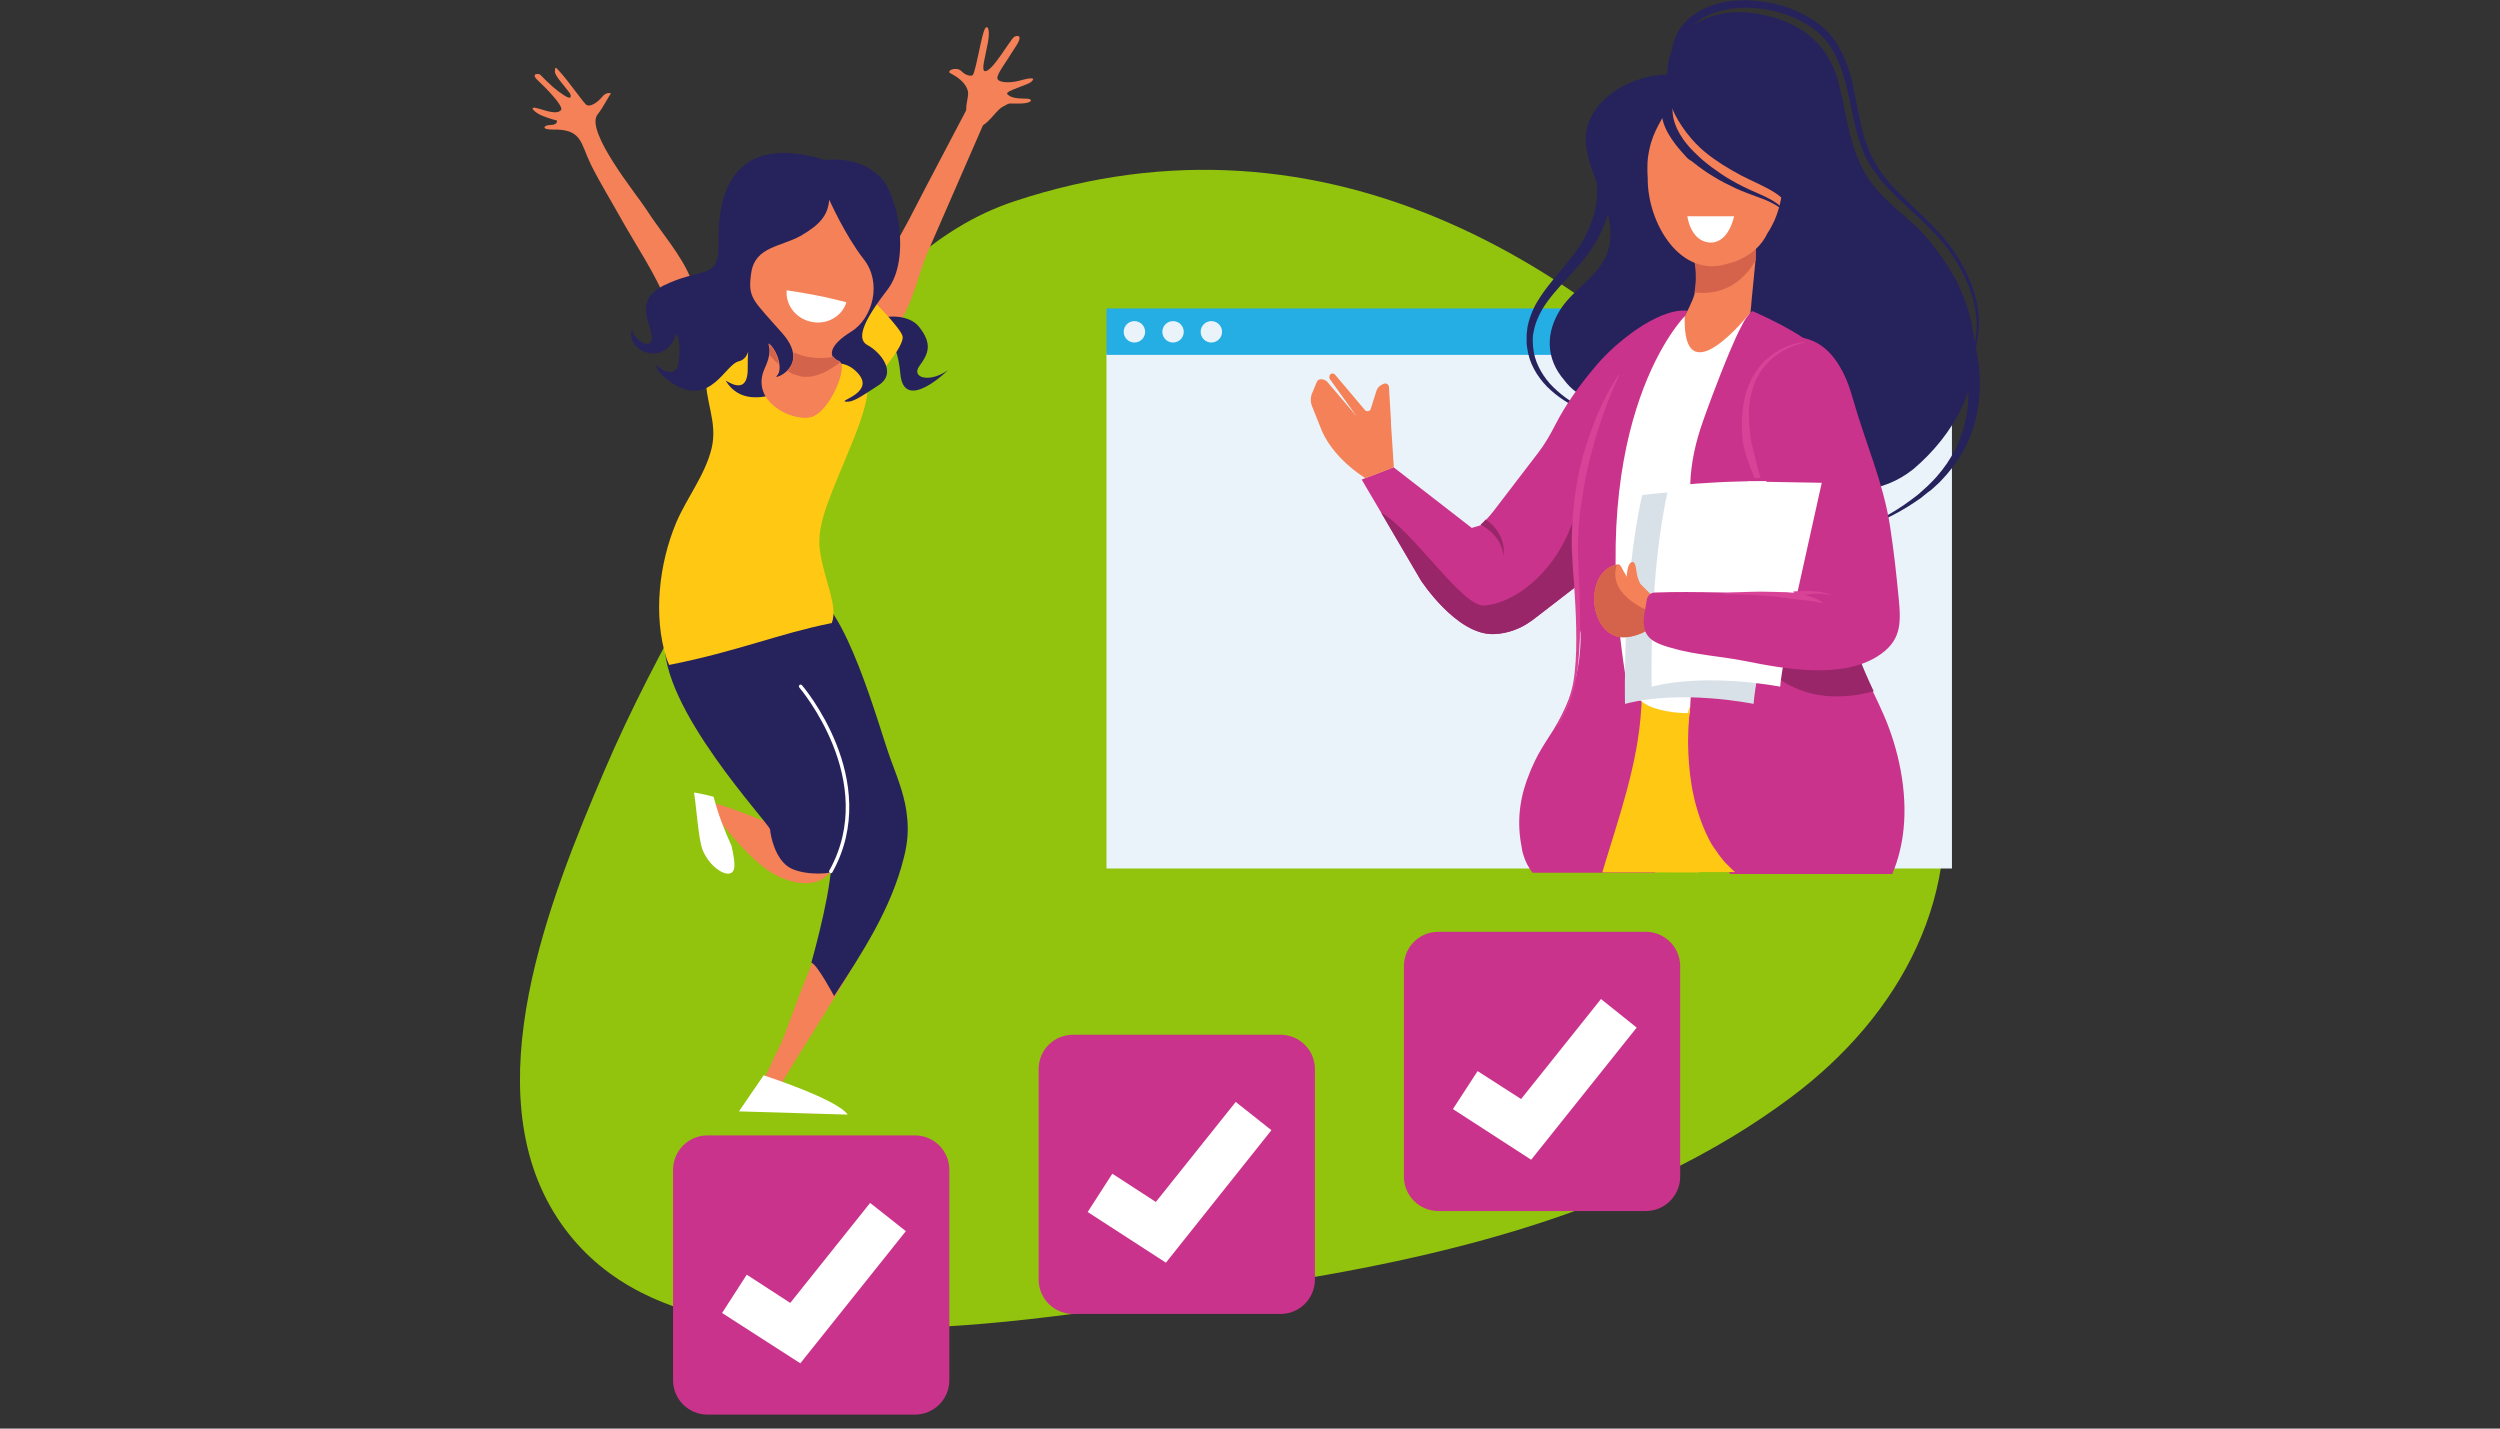 <?xml version="1.0" encoding="UTF-8"?> <!-- Generator: Adobe Illustrator 24.2.0, SVG Export Plug-In . SVG Version: 6.00 Build 0) --> <svg xmlns="http://www.w3.org/2000/svg" xmlns:xlink="http://www.w3.org/1999/xlink" version="1.1" id="Layer_1" x="0px" y="0px" viewBox="0 0 770 440" style="enable-background:new 0 0 770 440;" xml:space="preserve"><rect x="0" y="0" width="770" height="440" fill="#333333" stroke="none"/> <style type="text/css"> .st0{fill:#92C40D;enable-background:new ;} .st1{fill:#EAF3FA;} .st2{fill:#24AEE4;} .st3{fill:#F48157;} .st4{fill:#FFFFFF;} .st5{fill:#26225C;} .st6{fill:#FFC913;} .st7{fill:#D4634B;} .st8{fill:#CA338B;} .st9{fill:#D5634B;} .st10{fill:#982669;} .st11{fill:#D9E1E8;} .st12{fill:#D84297;} .st13{fill:#CA338C;} .st14{fill:none;stroke:#FFFFFF;stroke-width:1.087;stroke-linecap:round;stroke-linejoin:round;stroke-miterlimit:10;} </style> <path class="st0" d="M186.1,237.5c8.2-19.2,18-37.9,28.1-55.7c23.7-42,48.7-103.4,98.2-119.8c95.8-31.8,180.4,18.8,240,91.1 c19.4,23.5,37.5,49.5,44.2,79.2c9.6,42.5-11.3,80.5-44.9,105.6c-47.3,35.4-107.3,49.6-164.7,58.3c-34.1,5.2-67.9,11.2-102.4,12.7 c-38.9,1.7-88.8,3.1-112.9-33.7C145.7,335.4,169.4,276.6,186.1,237.5z"></path> <g> <g> <rect x="340.8" y="108.8" class="st1" width="260.4" height="158.7"></rect> <rect x="340.8" y="95" class="st2" width="260.4" height="14.3"></rect> </g> </g> <g> <path class="st3" d="M241.2,255c-0.1,0-0.3-0.1-0.4-0.1c-8.6-3-16.9-7.1-26-8.7c0,0.1,0,0.1,0,0.2c0.5,3.6,1.1,11.4,2.1,14.2 c1.7,4.8,7,8,8,5.3c1.1-2.7-2.4-12.1-2.4-12.1c3.6,4.7,11.1,13.4,17.4,16.2c12.1,5.4,16-1.7,16-1.7 C265.2,263.8,244.7,261.1,241.2,255z"></path> <path class="st4" d="M219.8,245.4c-2-0.5-4-1-6-1.3c0,0.1,0,0.1,0,0.3c0.7,4.3,1.3,13.7,2.5,17.1c2.1,5.7,8.4,9.7,9.7,6.4 c0.5-1.4,0-4.4-0.7-7.4C223,255.5,221.1,250.5,219.8,245.4z"></path> <path class="st3" d="M264.1,294.8c2.6-6.3-5-11.8-8.7-9.7c0,0-3.7,5.9-13.7,33.5c-1,2.6-2.2,5-3.5,7.5c-2.3,5.4-5.2,10.8-8.1,15.9 c6.1,0.1,12.2,0.4,18.1,0.9h11.4l-18.6-9.2l-0.1-0.2l0,0C242,330.8,261.5,301,264.1,294.8z"></path> <path class="st5" d="M279.4,251.8c-0.5-5.9-2.6-11.3-5.1-18c-3.6-9.7-14-49.1-25.5-51.9c-7-1.7-15.4,18.9-15.4,18.9 c0.1,9.5,19.7,45.6,22.5,58.7c1.5,7.5-2.7,25.1-6,37c1.8,0.5,7,10.3,7,10.3c8.7-13.4,17.6-26.9,21.5-42.7 C279.6,259.5,279.8,255.5,279.4,251.8z"></path> <path class="st5" d="M233.5,193.3c0,0,17.9,34.2,22.2,49.5c4.8,17.1,3.3,24,2.1,25.2s-9.2,1.8-14.1-0.5c-4.9-2.4-6.4-10.1-6.5-12 c-0.2-1.8-34.3-37.9-32.4-58.6C206.8,176.4,221.5,185.3,233.5,193.3z"></path> <path class="st3" d="M274.8,101.5c0.1-0.1,0.2-0.2,0.3-0.2c4.9-3.5,8-17.6,10.3-22.9c6.2-14.3,12.5-28.6,18.7-42.9l-5.9-2.7 c-6,11.5-12.1,22.9-18,34.4c-3.2,5.9-6.5,11.7-9.3,17.8C269.2,88.6,266.1,107.4,274.8,101.5z"></path> <path class="st5" d="M270,98.5c2.9-1.5,10.1-1.7,13.1,2.2c4.2,5.3,2.8,8.3,0.1,12c-2.7,3.6,3,5.4,8.8,1.3c0,0-13.6,13.4-14.7,1.1 c-1.1-12-5.6-13.3-9.3-14.5C268.1,100.4,269.4,98.8,270,98.5z"></path> <path class="st6" d="M206.1,204.8c21.2-4.2,33.9-9.7,50.1-12.9c2-5.4-2.4-13.1-3.7-22.5c-1.1-8.6,3.7-17.4,10.5-34.4 c6.8-17.1,2.3-14.6,6-18c3.6-3.4,9.5-10.9,9-13.4s-10-12-10-12c-9-10.1-30.7,1.2-39,7.2c-6.4,4.7-11,8.9-11.5,16.8 c-0.5,8,3.6,14.1,1.7,22.4c-2,8.3-7.6,15.2-10.9,22.9c-5.3,12.6-7.2,28.8-3,41.9C205.6,203.6,205.8,204.2,206.1,204.8z"></path> <path class="st3" d="M214.3,88.9c-0.2-0.5-0.8-1.2-1.4-2.7c-2.8-7.5-9.6-15-13.9-21.8c-2.6-4.1-19.1-24.2-14.9-29.2 c1.8-2.3,3.3-5.5,4.1-6.4c0,0-1.4-0.7-2.8,1.1c-1.4,1.7-3.9,3.4-5,2.2c-1.2-1.2-5.5-7.3-7.7-9.7c-1.8-2.1-1.7-1.8-1.8-0.4 c-0.1,1.3,3.2,4.7,4.6,6.7c0.4,0.7,0.8,2.3-1.7,0.7c-2.5-1.6-4.5-3.4-7.4-6.4c-0.4-0.4-3.2-0.5-0.7,1.8c2.6,2.4,8,8,7.1,9.1 c-1,1.1-2.9,0.8-6.7-0.4s-1.6,1.1,0.8,2.1s4.6,1.5,4.6,1.5s0.5,1.4-2.1,1.4c-1.8,0-3,1.4,0.8,1.4c9.1-0.2,8.5,4,11.8,10.8 c2.8,5.6,6.2,11.1,9.2,16.5c4.8,8.6,10.8,17.3,14.3,26.3c2-0.4,5.6-0.5,7.2-2.1C214.1,90,214.5,89.6,214.3,88.9z"></path> <path class="st5" d="M254.3,49.3c0,0,9.7-1.7,16.8,5.2c5.6,5.5,9.3,25.3,2.4,34.5c-7.1,9.2-10.1,15.3-6.3,17.3s9.3,8.4,3.5,12.3 c-6,3.9-8.1,5.4-10.3,5.1c-2.2-0.3,9.5-2.9,3.6-9c-5.8-6-11,0.4-14.1-5.3s-8.1,11.2-11.5,12.1s-10.6,2.6-14.8-4.1 c-0.7-1,6.8,5.6,6.7-4s1.3-3-2.8-2.1s-8.6,13.9-19.8,7.1c-5.5-3.5-5.8-6-5.8-6s6.5,5.6,7.2-1.2c0.7-6.8-0.8-8.6-0.8-8.6 s-1.6,7-8,6.2c-3.9-0.4-7.2-4.3-5.4-7.9c0,0-0.9,1.6,2,4c0.9,0.8,4.7,2.7,3.7-2.2c-1-4.9-5.2-11.1,5.6-15.6 c10.9-4.7,15.3-1.1,15.1-12.4C221.1,63.5,223.2,39.8,254.3,49.3z"></path> <path class="st3" d="M255.4,61.5c0,0,4.9,11,10.6,18.3c5.8,7.3,2.8,18.3-3.9,22.4c-6.7,4.1-7.2,7.7-3.9,9c3.3,1.3-2.8,16-8.7,17.3 c-5.8,1.3-18.7-5-13.9-15.2c2.5-5.4,0.9-7.5,0.9-7.5c3,2.7,4.2,8.3,2.5,10c-1.8,1.7,11.2-2.6,2-13.1s-10.8-10.8-9.6-18.8 c1.2-7.9,9.1-7.9,15.1-11.2C252.6,69.2,255,66.3,255.4,61.5z"></path> <path class="st3" d="M258.4,111.2c-0.8-0.3-1.4-0.8-1.6-1.3c-2.6,0.5-5.3,0.5-8.1,0c-1.4-0.3-2.8-0.8-4.2-1.4 c1.1,6.2-6.6,8.6-5.2,7.2c1.8-1.7,0.5-7.3-2.5-10c0,0,1.6,2.1-0.9,7.5c-4.7,10.2,8.1,16.5,13.9,15.2 C255.4,127.2,261.6,112.5,258.4,111.2z"></path> <path class="st7" d="M242.4,114.2c0.5,0.3,1.2,0.7,1.8,1c0.9,0.3,1.7,0.5,2.7,0.8c1,0.1,1.8,0.1,2.8,0c1.3-0.2,2.5-0.7,3.7-1.1 c2-0.9,3.7-2.1,5.4-3.3c-0.1-0.2-0.3-0.3-0.5-0.4c-0.8-0.3-1.4-0.8-1.6-1.3c-2.6,0.5-5.3,0.5-8.1,0c-1.4-0.3-2.8-0.8-4.2-1.4 C244.7,111.1,243.7,112.9,242.4,114.2z"></path> <path class="st7" d="M237,109.3l0.1,0.1c0.9,1,1.7,2,2.7,2.8c-0.2-2.3-1.4-5-3.3-6.6C236.6,105.6,237.5,106.7,237,109.3z"></path> <path class="st3" d="M299.2,37.7c-3.3-4-0.3-7.5-1.2-10c-1.1-3.3-5-4.9-5.4-5.2c-1.1-0.9,2.2-2.1,3.6-0.5c1.4,1.4,3.2,1.6,3.5,1 c1.2-2.6,2.6-12.4,3.7-14.2c0.5-1,1.7-0.5,0.9,4.2c-0.9,4.8-2.1,8.6-1,8.9c2.1,0.5,7.4-9,9-10.5c0.7-0.5,3.2-1,0.5,3 c-3,4.9-5.8,8.4-5.6,9.7c0.1,1.3,3.4,1.6,6.6,0.8c4.5-1.3,5.2-0.8,3.7,0.4c-1.1,0.9-7.8,2.7-7.3,3.6c1.2,1.6,4.3,1.4,6.2,1.5 c1.8,0.1,1.7,1.4-2.2,1.5c-3.9,0.1-2.7-0.5-5.4,1C306,34.4,302.6,41.9,299.2,37.7z"></path> <path class="st4" d="M253.6,91.4c2.4,0.5,4.8,1.1,7.1,1.7c-1.3,4.3-6,7.1-10.9,6c-4.7-1-7.9-5.2-7.5-9.7 C246.1,90,249.8,90.6,253.6,91.4z"></path> </g> <path class="st4" d="M235.2,331.2c0,0,22.6,7.3,25.9,12.1l-33.5-1L235.2,331.2z"></path> <path class="st4" d="M224.8,236.1"></path> <g> <path class="st5" d="M494.7,48c1.8,4.5,2.2,9.4,1.4,14c-0.7,4.6-2.5,9-4.8,12.9c-4.7,8-12,13.2-16.3,20.4c-1,1.8-1.9,3.7-2.4,5.7 c-0.1,0.5-0.2,1-0.3,1.5c-0.1,0.5-0.2,1-0.2,1.5v1.5c0,0.5,0.1,1,0.1,1.5c0.4,4.2,2.4,8,5.2,11.2c2.9,3.1,6.4,5.7,10.3,7.6 c3.8,2,8,3.4,12.2,4.4c-4.3-0.8-8.5-2-12.5-3.8s-7.8-4.2-10.9-7.3c-3.1-3.2-5.5-7.2-6.1-11.8c-0.1-0.6-0.2-1.1-0.2-1.7v-1.7 c0-0.6,0-1.1,0.1-1.7s0.1-1.1,0.2-1.7c0.5-2.3,1.3-4.4,2.3-6.4c4.4-8,11.5-13.6,15.3-21c1.9-3.7,3.3-7.6,3.7-11.6 c0.4-4-0.1-8-1.7-11.5c-0.6-1.2,0-2.7,1.2-3.3S494,46.7,494.7,48C494.7,47.9,494.7,47.9,494.7,48L494.7,48z"></path> <path class="st5" d="M534.1,49.1c-3.8-3.5-8.8-5.5-12.4-9.6c-3.6-4.2-7.4-9-8-14.7c-1.6-14.4,11.5-22.2,24.8-20.9 c13.1,1.3,24,7.7,27.6,20.9c2.8,10.4,3.3,21,9.5,30.4c3.2,4.8,7.9,8.6,12.3,12.5c1.5,1.3,2.9,2.6,4.2,4c6.3,7.1,11.4,14.9,14,23.5 c0.7,2.2,1.2,4.4,1.5,6.6c3.4,16.3-6.1,32.4-18.3,42.7c-9.4,7.5-21.7,8.5-31.1,2.8c-16-10.4-15.1-30.2-20.3-45.7 c-0.9-2.9-1.8-5.7-2.7-8.3c-0.3-2-0.4-4-0.3-5.9c0.5-10.7,6.2-20.8,3-31.7C536.9,52.5,535.1,50.9,534.1,49.1z"></path> <path class="st8" d="M519.7,105.3L519.7,105.3c0,0.3,0,0.6,0,0.8l0,0c-0.1,2-0.2,3.8-0.3,5.4l0,0c-1.5,18.3-6.9,19.8-6.7,22.1 c0.6,5.7,0.8,11.3,1.1,17c0,0.4,0,0.7,0.1,1.1c0.2,4.3,0.6,8.5,1.1,12.8c0.7,5.3,1.4,10.4,1.9,15.5c0.1,0.8,0.2,1.6,0.2,2.4 c0.3,3.8,0.4,7.7,0.3,11.7c-0.1,2.1-0.1,4.2-0.1,6.3c0,3.3,0,6.5,0.1,9.8c0,1.6,0.1,3.2,0.1,4.8c0,0.2,0,0.4,0,0.6c0,0.3,0,0.7,0,1 l0,0c0,1,0.1,2.1,0.1,3.1l0,0c0,0.3,0,0.5,0,0.8c0,1.9,0.1,3.7,0.1,5.6c0,5.3-0.1,10.7-0.7,16c0,0.3-0.1,0.7-0.1,1 c-0.5,4.8-1.2,10.2-2.6,15.4l0,0c-1.1,3.7-2.5,7.3-4.6,10.3H472c-1.2-1.6-2.2-3.4-2.8-5.5c-0.2-0.5-0.3-1-0.4-1.6s-0.2-1.1-0.3-1.7 c-1.4-7.9-0.2-15.2,2.7-22.1c0.1-0.3,0.3-0.7,0.4-1s0.3-0.6,0.4-0.9c0.2-0.5,0.5-1,0.7-1.5c1.2-2.6,2.8-5.1,4.4-7.6 c3.9-5.8,6.9-12.4,8.5-19.2c0,0,0,0,0-0.1l0,0c0.3-1.5,0.6-3,0.8-4.6c0.3-2.7,0.5-5.3,0.4-8c0-0.3-0.4-2.2-1-5 c-0.1-0.4,0.7-1.2,0.6-1.7c-0.5-2.2-0.8-4.9-1-7.8c-0.7-8.4-0.3-17.8-0.3-18.6c0.8-0.2,0-0.6-0.5-1.6c0-0.1-0.1-0.1-0.1-0.2 c-0.3-0.7-0.3-1.6,0.4-2.8l0,0c0.2-0.4,0.4-0.7,0.7-1.1c0.1-0.2,0.3-0.5,0.4-0.7c0,0,0,0,0-0.1c0.4-0.8,0.8-1.6,1.3-2.5l0,0 c5.8-11.1,12.6-28.9,16.5-39.4l0,0c1.9-5.2,3.1-8.6,3.1-8.6s4.5-1,8.3-3.1l0,0c0.8-0.4,1.5-0.9,2.2-1.4l0,0 c0.1-0.1,0.2-0.2,0.3-0.3l0,0c0.4-0.3,0.8-0.7,1.1-1l0,0c0.3-0.4,0.7-0.9,0.9-1.3C519.8,100.6,519.8,103,519.7,105.3z"></path> <path class="st5" d="M538.4,99.2l-2.6-8.3l-0.1-0.2v-0.2c-0.3-2-0.4-4-0.3-6c0.1-2,0.3-4,0.7-5.9c0.7-3.9,1.8-7.5,2.5-11.2 c0.8-3.6,1.2-7.3,0.8-10.8c-0.1-0.9-0.2-1.8-0.5-2.6c-0.2-0.9-0.4-1.7-0.8-2.4c-0.3-0.7-0.8-1.4-1.3-2.2c-0.5-0.7-1.1-1.5-1.7-2.5 l0.3,0.4c-3.2-3-7.8-5-11.4-8.7c-0.9-0.9-1.7-1.9-2.4-2.8c-0.8-0.9-1.5-1.9-2.2-2.9c-1.4-2-2.7-4.2-3.6-6.6c-0.4-1.2-0.8-2.5-1-3.7 c-0.1-0.7-0.1-1.3-0.2-1.9c0-0.6-0.1-1.3,0-1.9c0-2.5,0.5-5.1,1.5-7.5s2.7-4.5,4.7-6.1s4.3-2.8,6.7-3.6c4.8-1.6,9.8-1.8,14.7-1.2 s9.6,2,14,4.4c2.2,1.2,4.2,2.6,6,4.3c0.4,0.4,0.9,0.9,1.3,1.3c0.4,0.5,0.8,1,1.2,1.5l1,1.5c0.2,0.3,0.3,0.5,0.5,0.8l0.4,0.8 c0.3,0.5,0.6,1.1,0.9,1.6l0.7,1.7c0.3,0.6,0.5,1.1,0.7,1.7s0.4,1.1,0.6,1.7c0.7,2.3,1.3,4.7,1.7,7c1,4.7,1.7,9.4,3.1,13.9 c0.7,2.2,1.6,4.4,2.6,6.5c0.2,0.5,0.6,1,0.9,1.5c0.3,0.5,0.6,1,0.9,1.5l1,1.4l1.1,1.4c6,7.3,13.9,13,19.7,20.7 c2.9,3.9,5.3,8.1,6.9,12.6c1.6,4.5,2.5,9.4,2,14.2c-0.4,4.8-2.4,9.4-5.1,13.4c-2.7,4-6,7.5-9.6,10.6l0,0c-1.6,1.8-2.9,3.8-3.9,6 s-1.5,4.6-1.7,7c0.1-2.4,0.6-4.8,1.6-7c0.9-2.2,2.3-4.3,3.8-6.1l0,0l0,0c3.5-3.2,6.8-6.7,9.4-10.7c2.6-4,4.5-8.5,4.8-13.2 c0.4-4.7-0.5-9.5-2.2-13.9s-4.1-8.6-6.9-12.3c-5.8-7.5-13.7-13.1-20-20.4l-1.1-1.4l-1.1-1.5c-0.4-0.5-0.7-1-1-1.5s-0.7-1-1-1.6 c-1.2-2.1-2.1-4.4-2.8-6.7c-1.5-4.6-2.3-9.4-3.3-14c-0.5-2.3-1.1-4.6-1.8-6.8c-0.8-2.2-1.6-4.4-2.8-6.4l-0.4-0.8 c-0.2-0.2-0.3-0.5-0.5-0.7l-1-1.4c-0.4-0.4-0.7-0.9-1.1-1.3c-0.4-0.4-0.8-0.8-1.2-1.2c-1.7-1.6-3.6-2.9-5.6-3.9 c-4.1-2.2-8.6-3.5-13.2-4c-4.6-0.5-9.3-0.2-13.6,1.3c-2.1,0.7-4.1,1.8-5.8,3.2s-3,3.2-3.9,5.2c-0.8,2-1.3,4.2-1.2,6.5 c0,0.6,0,1.1,0.1,1.7c0,0.6,0.1,1.1,0.2,1.7c0.2,1.1,0.5,2.1,0.8,3.2c0.8,2.1,2,4,3.3,5.9c0.7,0.9,1.4,1.8,2.2,2.7 c0.8,0.9,1.5,1.8,2.3,2.6c3.1,3.1,7.6,5,11.4,8.5l0.2,0.2l0.1,0.3c0.7,1.3,2.3,2.9,3.2,4.8c0.5,1,0.8,2,1,3c0.3,1,0.4,2,0.6,3 c0.5,4,0.1,8.1-0.7,11.9c-0.7,3.8-1.7,7.5-2.3,11.1c-0.3,1.8-0.5,3.6-0.6,5.4s0.1,3.6,0.3,5.4l-0.1-0.3l2.7,8.3L538.4,99.2z"></path> <path class="st5" d="M520,23.9c-12.6-4-33.3,5.6-31.5,20.9c1.2,10.8,10.3,21.4,6.7,32.6c-2.4,7.4-10.2,11.3-14.4,17.6 c-4.8,7.3-4.8,15.4,1,22.1c8.5,11.3,20.7,3.8,28-2.4c1.3-0.8,2.6-1.6,3.8-2.2c7.2-3.2,14.6-9.6,16.9-17.4 c2.8-9.1,0.9-17.2-1.1-26.1C527.3,59.6,525.6,48.6,520,23.9z"></path> <path class="st6" d="M518.2,247.1c3,9.6,4.4,16.3,5.2,21.6h-29.9c5-16.7,11-33.2,12-50.5c0.1-0.7,0.1-1.4,0.1-2.2l0,0 c0-0.1,0-0.1,0-0.2c0-0.9,0-1.8,0-2.8c0.2,0.5,0.4,1,0.6,1.5l0,0c0.1,0.3,0.3,0.7,0.4,1c0.2,0.5,0.4,1,0.6,1.5l0,0 c0.5,1.2,1,2.4,1.4,3.6c2.7,6.9,5,13,6.8,18.3c0.5,1.4,0.9,2.7,1.3,3.9C517.3,244.4,517.8,245.7,518.2,247.1z"></path> <path class="st6" d="M567,268.6h-52.3c0-0.4,0-0.7-0.1-1.1c-0.1-3.1-0.2-6.1-0.4-9.2c-0.3-6.1-0.6-12.3-1.3-18.3 c-0.5-4.9-1.4-9.6-2.9-14.3c-0.9-2.7-2.5-5.9-3.3-9c-0.1-0.4-0.2-0.8-0.3-1.1c-0.1-0.4-0.1-0.7-0.2-1.1c-0.1-0.5-0.1-1,0-1.5 c1.7,0.8,3.4,1.5,5.2,2.1c1.4,0.4,2.9,0.8,4.4,1.1c0.5,0.1,1.1,0.2,1.6,0.3s0.9,0.2,1.4,0.2c0.7,0.1,1.3,0.2,2,0.3 c0.2,0,0.3,0,0.5,0.1c2.4,0.3,4.9,0.5,7.2,0.8c0.3,0.1,0.5,0.3,0.8,0.4C561.6,234.2,567.7,252.1,567,268.6z"></path> <path class="st8" d="M519.7,95.7c-14.9,35.8-25.4,50.8-27.8,66.4c-0.9,5.7-2,11.1-3.9,16.5l-2,1.6l-7.9,6.1L472,191l0,0 c-1.1,0.8-2.2,1.5-3.4,2.1c-2.6,1.3-5.5,2.1-8.5,2.2c-11.5,0.4-22.5-16.6-22.5-16.6l-12.2-20.8l-6-10.2l9.8-3.8l24.1,18.7 c0,0,2.6-0.8,2.7-0.8l0,0c0.6-0.5,1.1-1,1.6-1.6c0.9-0.9,1.7-1.9,2.5-2.9l13.7-17.9c2-2.6,3.6-5.4,5.1-8.3 c3.4-6.7,7.7-12.6,12.8-18.6C497.1,106,510.5,94.8,519.7,95.7z"></path> <path class="st3" d="M516.1,108c2.8,7.8,15.2,2.5,18.8-1.6c4.7-5.4,4.1-10.1,4.9-17c0.4-3.9,0.7-6.9,0.9-9.2 c0.7-11.8-3.4-5.5-20.4-5.1c2.1,4.1,2.7,10,1.7,14.9c0,0.2-0.1,0.4-0.1,0.6C520.7,95.2,514.6,103.6,516.1,108z"></path> <path class="st4" d="M538.9,96.5c0,0-20.8,26.4-20,0.9c0,0-30.7,30.6-18.4,109.9c0.8,5,4.1,9.1,8.8,10.7c4.4,1.5,10.9,2.4,19.9,0.9 L538.9,96.5z"></path> <path class="st9" d="M521.9,90.1c10.3,1.1,15.9-4.9,18.8-9.8c0.7-11.8-3.4-5.5-20.4-5.1C522.2,79.2,522.8,85.2,521.9,90.1z"></path> <path class="st3" d="M507.4,51.5c0,1.1,0,2.3,0.1,3.5c-0.1,13.4,9.9,31.2,25,26.1c1.3-0.3,2.5-0.7,3.6-1.3c3.5-1.6,6.5-4.2,8.3-8 c0.8-1.2,1.5-2.5,2.1-3.8c0.9-2.1,1.6-4.3,2-6.4c0.5-2.7,0.5-5.1-0.4-7.4c-1.9-5-7.7-9.9-20.6-17c-3.6-2-7.6-4.1-12.3-6.5 c-3.1,5.8-6.1,9.7-7.2,15.4C507.6,47.8,507.4,49.5,507.4,51.5z"></path> <path class="st8" d="M520.8,213.7c0.2-1.7,1-2.3,1.1-4c0.1-2.8,0.1-5.7,0-8.5c-0.1-3.8-0.4-7.6-0.8-11.5c-0.2-2.4-0.4-4.9-0.5-7.3 c-0.5-10.3,0-20.7,0-31.1V151c0-0.6,0-1.2,0-1.9c0.2-6.6,1.7-13.1,3.9-19.3c0.6-1.8,4.5-12.6,8.3-21.6c1.2-2.9,2.4-5.5,3.5-7.6 c0.6-1.2,1.1-2.1,1.7-2.9c0.5-0.7,0.9-1.2,1.2-1.5s0.6-0.4,0.8-0.3c6.9,3.1,11.7,5.7,15.1,8c0,0,0.1,0,0.1,0.1 c0.2,0.2,0.5,0.3,0.7,0.5c7.2,5,7.5,8.2,7.6,10.5c0.1,3,0.2,7.5,0.4,12.7c0,0.7,0,1.4,0,2.1c0,2.3,0.1,4.8,0.2,7.4c0,0.7,0,1.3,0,2 c0,0.3,0,0.7,0,1c0.1,2.9,0.2,5.8,0.3,8.8c0.1,2.6,0.2,5.2,0.3,7.7c0.5,10.5,1.3,20.2,2.7,25.4c1.3,4.6,2,9.4,3.1,14.1 c0.4,1.5,0.8,3.1,1.3,4.5c0.4,1.3,0.9,2.6,1.4,3.9c1.2,2.9,2.4,5.7,3.7,8.5c1.1,2.3,2.2,4.6,3.2,6.9c4.7,10.7,7.4,23.7,6.2,35.3 c-0.4,4.3-1.6,9.6-3.5,13.9H533c-1.7-2.2-5.7-5.1-7.1-7.7c-3.3-6.3-5.6-14.7-6.1-22.1c-0.4-5.5-0.4-14.1,0.6-19.5 C520.6,218.5,520.7,214.4,520.8,213.7z"></path> <path class="st10" d="M540.7,201.7c11.5,16,28.9,13.3,36.4,11.2c-1.9-4-3.7-8.1-5.2-12.3c-0.5-1.5-1-3-1.3-4.5 C555.3,188.8,530.9,188.1,540.7,201.7z"></path> <path class="st5" d="M605.2,96.5c0.5,1,0.8,1.8,1.1,2.7c0.3,0.9,0.6,1.8,0.9,2.6c0.6,1.8,1,3.6,1.4,5.4c0.8,3.6,1.2,7.3,1.2,11 c0,7.4-1.7,14.9-5.4,21.2c-1.8,3.2-4.1,6.1-6.6,8.7c-0.6,0.7-1.3,1.2-2,1.9l-1,0.9l-1.1,0.8l-2.1,1.7l-2.2,1.5 c-6,4-12.6,6.9-19.4,9.1c6.6-2.6,13-5.8,18.7-10.1l2.1-1.6l2-1.8l1-0.9l0.9-0.9c0.6-0.6,1.2-1.2,1.8-1.9c2.3-2.6,4.3-5.5,5.8-8.6 c3.2-6.2,4.3-13.1,3.9-20c-0.2-3.4-0.8-6.8-1.7-10.1c-0.4-1.7-1-3.3-1.6-4.9c-0.3-0.8-0.6-1.6-1-2.4c-0.3-0.8-0.7-1.6-1.1-2.2 L605.2,96.5z"></path> <path class="st5" d="M557,85.7c4.7-8.2-2.8-21.1-9.8-26c-3.4-2.3-7.4-3.8-11-5.7c-3.9-2.1-7.7-4.4-11.1-7.2 c-7.3-6-17.2-20.7-8.1-29.4c8.3-7.9,23.4,3.8,29.6,9.5c5.5,5.1,10.4,11.5,13.3,18.5C562.9,52.6,561.7,59.2,557,85.7z"></path> <path class="st5" d="M515.7,30.3c0,0-0.1,0.3-0.2,0.5c-0.1,0.2-0.1,0.5-0.2,0.7c-0.1,0.5-0.2,1-0.2,1.6c0,1.1,0.1,2.2,0.3,3.3 c0.5,2.2,1.5,4.3,2.9,6.3c0.6,1,1.5,1.9,2.2,2.8c0.9,0.9,1.7,1.8,2.6,2.6c1.8,1.7,3.7,3.2,5.8,4.6c2,1.5,4.1,2.7,6.3,3.9 s4.5,2.2,6.8,3.2s4.7,2.2,6.6,3.9c1.9,1.7,3.2,4,4.2,6.3c-1.1-2.3-2.6-4.4-4.5-5.9c-2-1.5-4.3-2.5-6.6-3.3 c-2.4-0.9-4.7-1.7-7.1-2.8c-2.3-1.1-4.6-2.2-6.8-3.6c-2.2-1.3-4.3-2.8-6.3-4.4c-1-0.8-0.9-0.5-1.9-1.4c-0.9-1-2.8-3.1-3.6-4.2 c-1.6-2.1-3.1-4.5-3.8-7.1c-0.4-1.3-0.6-2.8-0.7-4.2c0-0.7,0-1.5,0.2-2.2c0.1-0.4,0.1-0.7,0.2-1.1c0.1-0.4,0.2-0.7,0.4-1.2l0.1-0.2 c0.4-1,1.6-1.5,2.6-1c1,0.4,1.5,1.6,1,2.6C515.8,30,515.8,30.2,515.7,30.3z"></path> <path class="st11" d="M505.8,152.5c0,0,22.3-3.3,53.8-0.8c0,0-17.5,41.9-19.5,65.1c0,0-22.1-4.6-39.6,0 C500.5,216.8,499.6,179.6,505.8,152.5z"></path> <path class="st10" d="M486,180.2l-7.9,6.1L472,191l0,0c-1.1,0.8-2.2,1.5-3.4,2.1c-2.6,1.3-5.5,2.1-8.5,2.2 c-11.5,0.4-22.5-16.6-22.5-16.6l-12.2-20.8c9.9,5.6,24.9,29,31.7,28.6c10.8-0.7,25.5-13.3,28.9-32.1 C484.4,163.3,484.3,171.9,486,180.2z"></path> <path class="st4" d="M519.7,66.6h14.4c0,0-1.6,8.5-7.6,8.1C520.6,74.2,519.7,66.6,519.7,66.6z"></path> <path class="st4" d="M514,149.8c0,0,22.3-3.1,53.8-0.7c0,0-17.5,40.2-19.5,62.4c0,0-22.1-4.4-39.6,0 C508.7,211.5,507.8,175.9,514,149.8z"></path> <path class="st3" d="M497.6,195.9c3.7,1.3,9.6-0.9,12.3-3.7c0.3-0.3,0.6-0.6,0.8-0.9c3.4-4-0.2-6-5.3-11.3 c-4.2,1.1-5.8-6.5-6.9-6.2c-0.2,0-0.3,0-0.5,0.1C488.5,175.8,489,192.9,497.6,195.9z"></path> <path class="st9" d="M497.6,195.9c3.7,1.3,9.6-0.9,12.3-3.7c0.3-0.3,0.6-0.6,0.8-0.9c-0.1-0.9-0.4-1.7-1-2.4c0,0-15.1-4.8-11.7-15 C488.5,175.8,489,192.9,497.6,195.9z"></path> <path class="st3" d="M506.9,182.5c-0.9-1.3-1.6-2.4-2.2-3.8c-0.6-1.5-0.6-2.7-0.9-4.2c-0.5-2.4-2-1.4-2.4,0.4 c-0.3,1.3-0.4,2.7-0.5,3.9C500.9,179.8,501.3,182.7,506.9,182.5z"></path> <path class="st8" d="M538.9,98.5c5.3,3.6,12.2,4.2,18.1,6c7.7,2.4,11.6,10.9,13.6,18c3.8,13.6,9.5,26,11.6,40 c1.1,7.2,1.9,14.5,2.6,21.8c0.8,8,0.7,13.3-6.6,17.9c-11.2,7-28.7,3.8-40.7,1.4c-7.5-1.5-15.7-1.9-22.9-4.1c-3.5-1-7.3-2.2-8.1-5.9 c-0.7-2.8,0.3-5.9,0.7-8.8c0.2-1.3,1.2-2.3,2.5-2.3c13-0.5,26,0.4,39,0c0.6-12.6-3.8-23.6-4.8-35.9c-0.9-10.5-1.7-23.8,3.3-33.3 c1.7-3.2,4.5-4.6,1.6-7.8C547.1,104,543.1,101.5,538.9,98.5z"></path> <polygon class="st4" points="538.2,148.3 561.1,148.7 553.6,182.5 545,183.3 535.6,172.3 "></polygon> <g> <path class="st12" d="M536.7,135.2l0.1,1c0,0.2,0,0.3,0.1,0.5l0.1,0.5c0.3,1.2,0.6,2.4,1,3.6c0.7,2.2,1.5,4.4,2.4,6.5 c0.6-0.1,1.2-0.1,1.9-0.1c-0.3-1.1-0.7-2.3-1-3.4c-0.3-1.2-0.6-2.4-0.9-3.6c-0.3-1.2-0.6-2.4-0.9-3.6l-0.1-0.4 c0-0.1,0-0.3-0.1-0.4l-0.1-0.9c-0.1-0.6-0.2-1.2-0.2-1.8c-0.3-2.4-0.4-4.8-0.3-7.2c0.2-2.4,0.6-4.8,1.4-7c0.8-2.3,1.9-4.4,3.5-6.2 c3-3.7,7.6-6.3,12.4-7.2v-0.2c-2.5,0.2-4.9,1-7.2,2.1c-1.1,0.6-2.2,1.2-3.2,2s-2,1.6-2.8,2.5c-1.7,1.9-3.1,4.1-4.1,6.5 s-1.6,4.9-1.9,7.4l-0.1,1l-0.1,1c0,0.6-0.1,1.3-0.1,1.9v1.9l0.1,1.9C536.5,133.9,536.6,134.5,536.7,135.2z"></path> </g> <g> <path class="st12" d="M498.8,115.4c-3.9,8.3-6.9,17-9.1,25.9l-0.8,3.4l-0.4,1.7l-0.3,1.7l-0.6,3.4l-0.5,3.4l-0.3,1.7 c-0.1,0.6-0.1,1.1-0.2,1.7l-0.3,3.4l-0.1,0.9v0.9l-0.1,1.7c0,1.2-0.1,2.3-0.1,3.5l0.1,3.5c0,1.2,0,2.3,0.1,3.5 c0.1,2.3,0.2,4.7,0.3,7c0.2,4.7,0.2,9.3,0.1,14c-0.2,4.7-0.5,9.4-1.5,14c-0.5,2.3-1.2,4.5-2.1,6.7c-0.9,2.1-2,4.1-3.2,6.1 l-0.2-0.1c1.1-2,2.1-4,3-6.2c0.8-2.1,1.4-4.4,1.9-6.6c0.8-4.5,1-9.2,1-13.8s-0.2-9.3-0.5-13.9c-0.1-2.3-0.3-4.6-0.5-7 c-0.2-2.3-0.2-4.7-0.4-7c-0.1-9.4,0.9-18.9,3.3-28c1.3-4.5,2.8-8.9,4.6-13.2c0.9-2.1,1.9-4.2,3-6.3l0.8-1.5l0.9-1.5 c0.6-1,1.2-2,1.8-2.9L498.8,115.4z"></path> </g> <path class="st10" d="M463.1,171.2c-0.7-6.3-6.1-9.1-7.1-9.6c0.6-0.5,1.1-1,1.6-1.6C464.3,164.6,463.1,171.2,463.1,171.2z"></path> <g> <path class="st6" d="M534.4,268.6h-3c-0.2-0.2-0.4-0.4-0.7-0.7c-0.9-0.8-1.7-1.7-2.5-2.6c-0.4-0.5-0.7-0.9-1.1-1.4l-0.6-0.7 c-0.2-0.2-0.3-0.5-0.5-0.7c-0.3-0.5-0.7-1-1-1.5l-0.9-1.6c-2.4-4.2-3.9-8.8-4.8-13.4c-0.4-2.3-0.8-4.7-0.9-7.1 c-0.1-2.4-0.2-4.7-0.1-7.1c0.1-2.4,0.3-4.7,0.6-7s0.7-4.6,1.4-6.9l0.2,0.1c-0.3,2.3-0.4,4.6-0.5,6.9c-0.1,2.3-0.1,4.6,0,6.9 c0.2,4.6,0.7,9.2,1.7,13.6c1,4.4,2.5,8.8,4.5,12.8l0.8,1.5c0.3,0.5,0.6,1,0.9,1.4c0.2,0.2,0.3,0.5,0.5,0.7l0.5,0.7 c0.3,0.5,0.6,0.9,1,1.4c0.7,0.9,1.4,1.8,2.2,2.5c0.4,0.4,0.8,0.8,1.2,1.2L534.4,268.6z"></path> </g> <g> <path class="st12" d="M530.5,182.8c2.6-0.3,5.2-0.4,7.9-0.5c2.6-0.1,5.3-0.1,7.9,0c1.3,0,2.7,0.1,4,0.1c1.3,0.1,2.7,0.2,4,0.5 s2.6,0.6,3.8,1s2.4,1,3.3,1.7l-0.1,0.2c-2.5-0.6-5-0.9-7.5-1.1c-1.3-0.1-2.5-0.3-3.8-0.5s-2.5-0.3-3.8-0.5 c-1.3-0.1-2.6-0.2-3.9-0.3c-1.3-0.1-2.6-0.2-3.9-0.2c-2.6-0.1-5.2-0.2-7.8-0.2L530.5,182.8z"></path> </g> <g> <path class="st12" d="M552.3,182.2c0.6-0.1,1.1-0.1,1.6-0.1s1,0,1.6-0.1c1,0,2.1,0,3.1,0.1s2,0.2,3,0.4s1.9,0.5,2.7,0.8 c-0.9-0.2-1.9-0.3-2.8-0.4c-1,0-1.9,0-2.9,0c-0.9,0.1-1.9,0.2-2.8,0.3c-0.5,0.1-0.9,0.2-1.3,0.3c-0.4,0.1-0.9,0.2-1.2,0.3 L552.3,182.2z"></path> </g> <path class="st3" d="M406.5,131.1c3.5,10,14.1,16.2,14.1,16.2l8.7-3.4l-0.9-13.7c0-0.3,0.1-0.6,0-0.9l-0.6-10.1 c0-0.8-0.9-1.3-1.6-1l-0.4,0.2c-0.8,0.3-1.5,1-1.8,1.8l-1.8,5.7c-0.2,0.8-1.3,1-1.8,0.4l-9.2-10.9c-0.5-0.6-1.5-0.4-1.7,0.3v0.1 c-0.1,0.4-0.1,0.8,0.2,1.1l8.2,11.4l-9.2-10.8c-0.3-0.3-0.7-0.5-1.1-0.6l-0.7-0.1c-0.6,0-1.1,0.3-1.3,0.8l-1.5,3.6 c-0.5,1.2-0.5,2.6,0,3.9L406.5,131.1z"></path> </g> <g> <path class="st13" d="M217.9,349.7h63.9c5.8,0,10.6,4.7,10.6,10.6v64.8c0,5.8-4.7,10.6-10.6,10.6h-63.9c-5.8,0-10.6-4.7-10.6-10.6 v-64.8C207.3,354.5,212,349.7,217.9,349.7z"></path> <polygon class="st4" points="246.5,419.9 222.4,404.4 230,392.6 243.4,401.3 268,370.5 279,379.2 "></polygon> </g> <g> <path class="st13" d="M330.5,318.7h63.9c5.8,0,10.6,4.7,10.6,10.6v64.8c0,5.8-4.7,10.6-10.6,10.6h-63.9c-5.8,0-10.6-4.7-10.6-10.6 v-64.8C319.9,323.4,324.6,318.7,330.5,318.7z"></path> <polygon class="st4" points="359.1,388.9 335,373.3 342.6,361.5 356,370.2 380.6,339.4 391.6,348.1 "></polygon> </g> <g> <path class="st13" d="M443,287h63.9c5.8,0,10.6,4.7,10.6,10.6v64.8c0,5.8-4.7,10.6-10.6,10.6H443c-5.8,0-10.6-4.7-10.6-10.6v-64.8 C432.4,291.7,437.1,287,443,287z"></path> <polygon class="st4" points="471.6,357.2 447.5,341.6 455.1,329.9 468.5,338.5 493.1,307.7 504.1,316.5 "></polygon> </g> <path class="st14" d="M246.6,211.4c0,0,24.9,29,9.3,57"></path> <circle class="st1" cx="349.4" cy="102.2" r="3.3"></circle> <circle class="st1" cx="361.3" cy="102.2" r="3.3"></circle> <circle class="st1" cx="373.1" cy="102.2" r="3.3"></circle> </svg> 